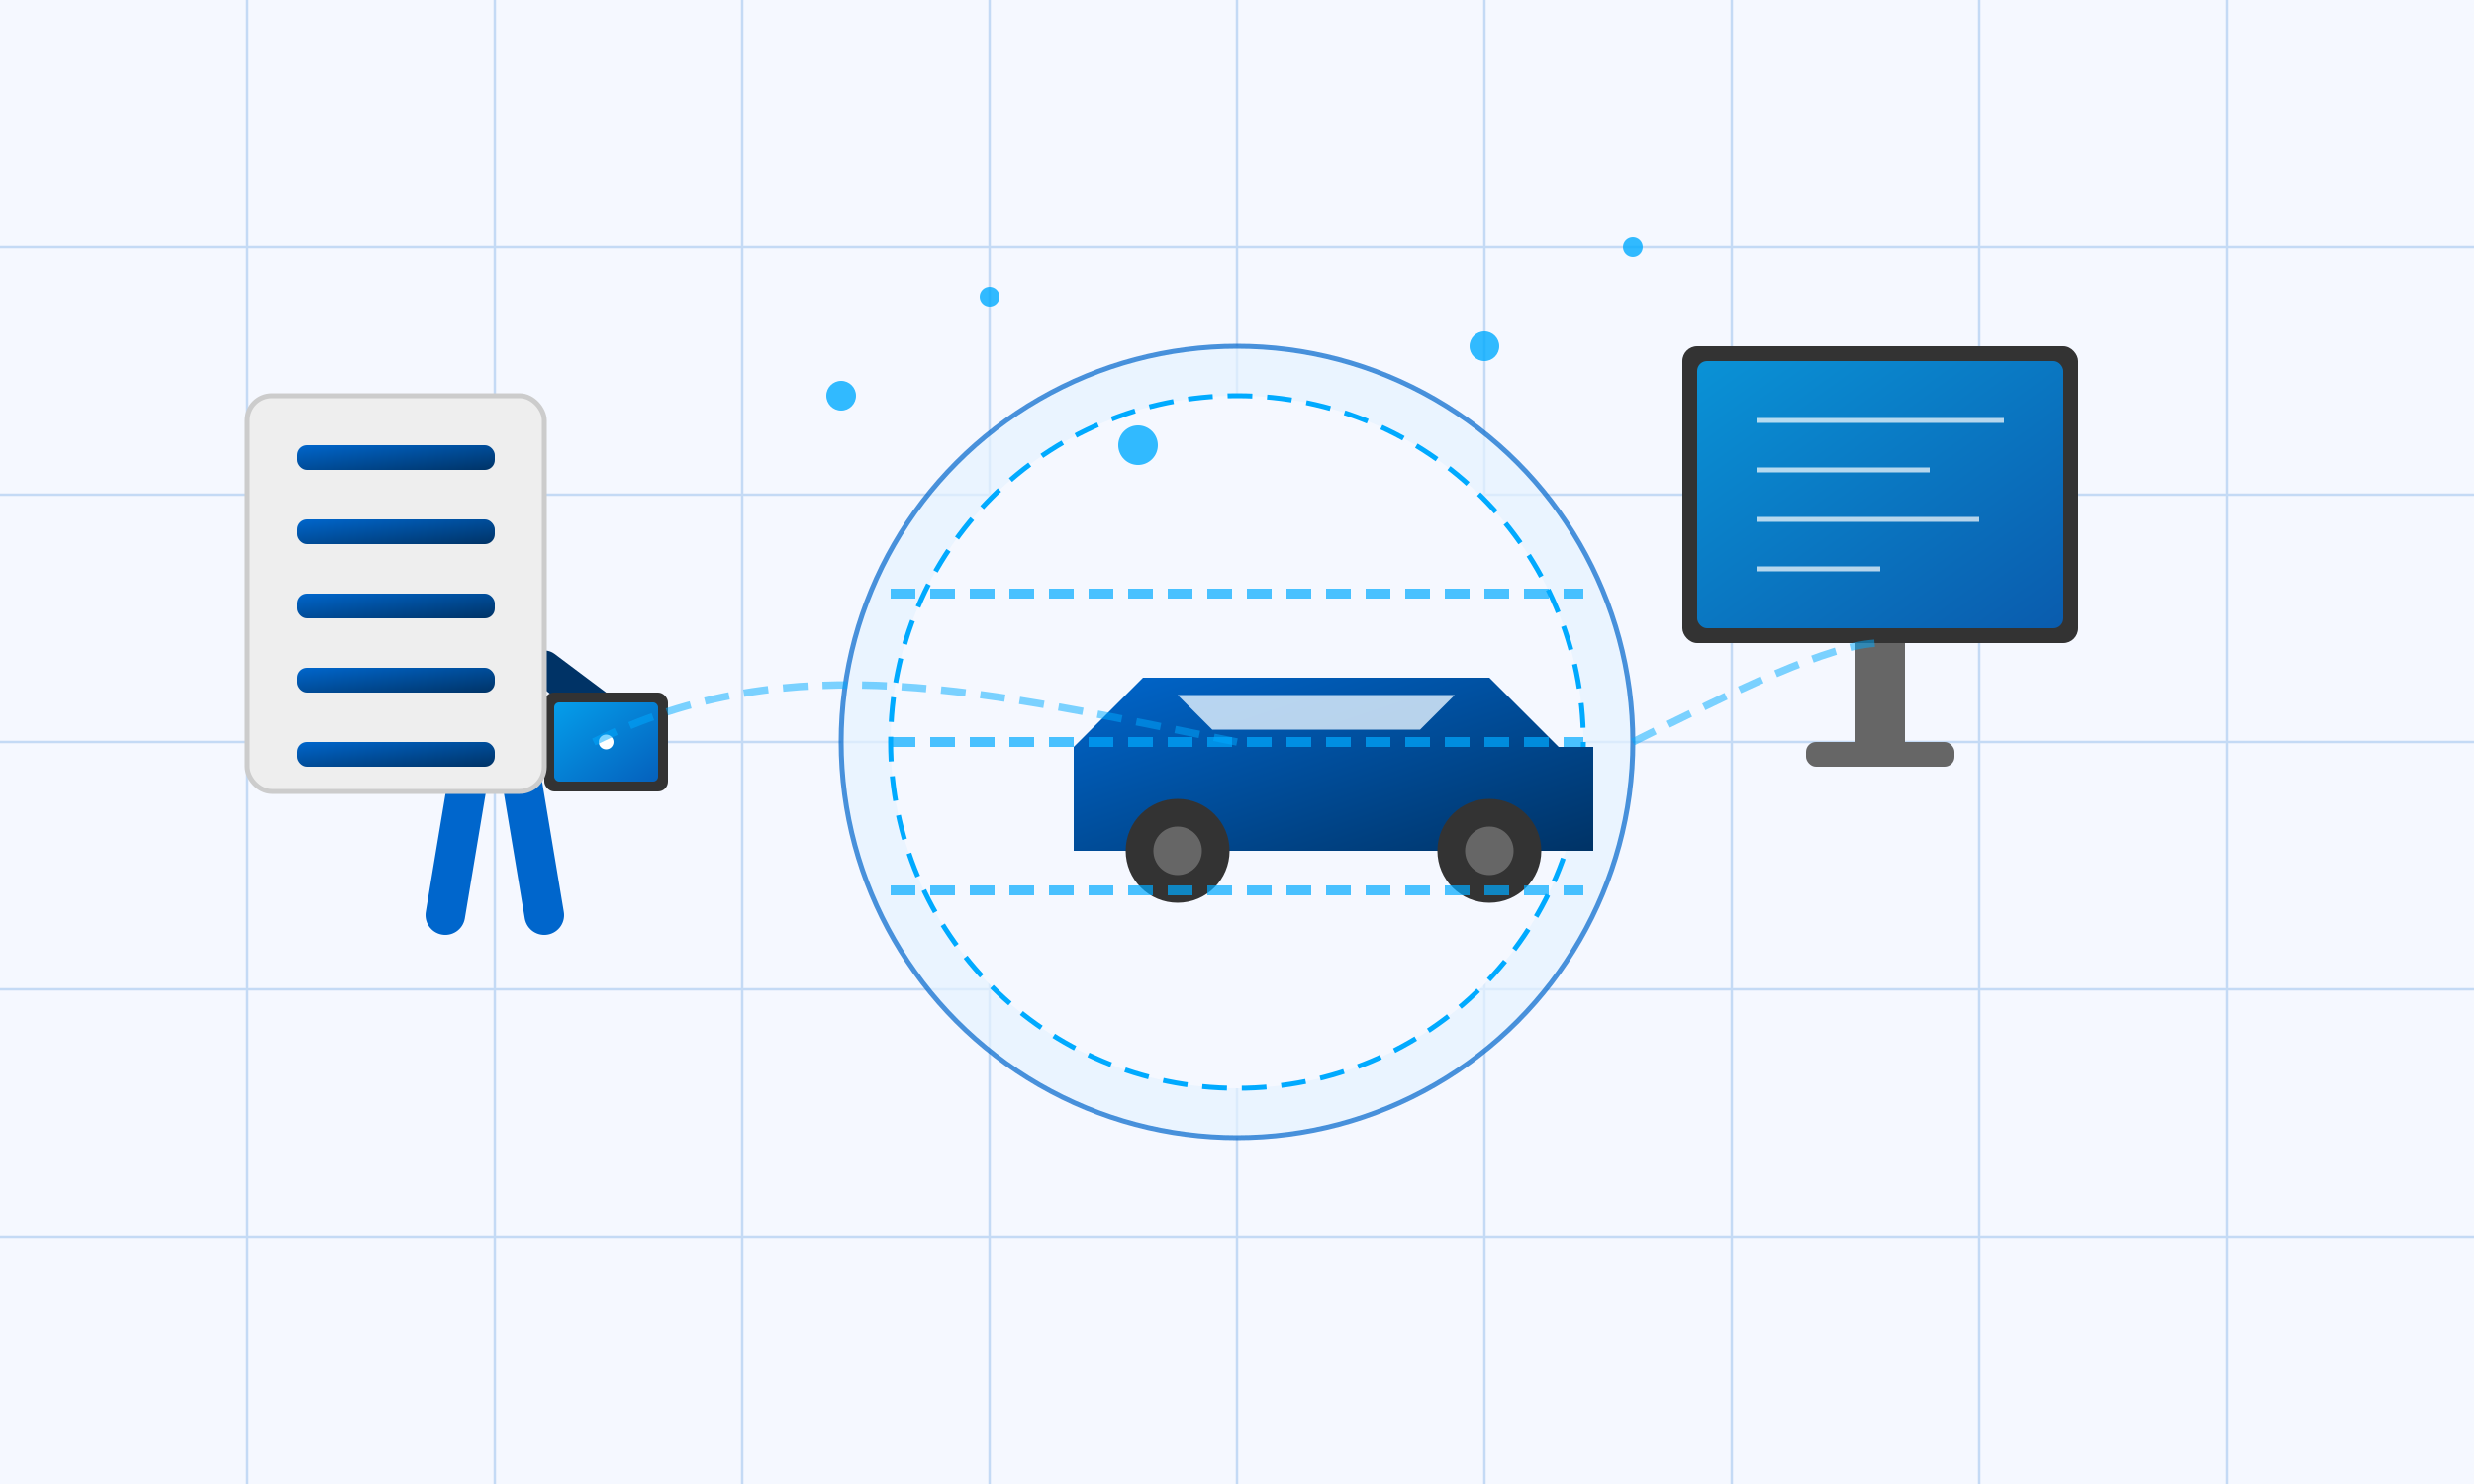 <svg width="500" height="300" viewBox="0 0 500 300" xmlns="http://www.w3.org/2000/svg">
  <defs>
    <linearGradient id="bgGradient" x1="0%" y1="0%" x2="100%" y2="100%">
      <stop offset="0%" stop-color="#0066cc" />
      <stop offset="100%" stop-color="#003366" />
    </linearGradient>
    <linearGradient id="screenGradient" x1="0%" y1="0%" x2="100%" y2="100%">
      <stop offset="0%" stop-color="#00aaff" />
      <stop offset="100%" stop-color="#0066cc" />
    </linearGradient>
    <filter id="glow" x="-20%" y="-20%" width="140%" height="140%">
      <feGaussianBlur stdDeviation="3" result="blur" />
      <feComposite in="SourceGraphic" in2="blur" operator="over" />
    </filter>
  </defs>
  
  <!-- Background -->
  <rect width="500" height="300" fill="#f5f8ff" />
  
  <!-- Futuristic grid -->
  <g stroke="#0066cc" stroke-width="0.5" opacity="0.2">
    <line x1="0" y1="50" x2="500" y2="50" />
    <line x1="0" y1="100" x2="500" y2="100" />
    <line x1="0" y1="150" x2="500" y2="150" />
    <line x1="0" y1="200" x2="500" y2="200" />
    <line x1="0" y1="250" x2="500" y2="250" />
    
    <line x1="50" y1="0" x2="50" y2="300" />
    <line x1="100" y1="0" x2="100" y2="300" />
    <line x1="150" y1="0" x2="150" y2="300" />
    <line x1="200" y1="0" x2="200" y2="300" />
    <line x1="250" y1="0" x2="250" y2="300" />
    <line x1="300" y1="0" x2="300" y2="300" />
    <line x1="350" y1="0" x2="350" y2="300" />
    <line x1="400" y1="0" x2="400" y2="300" />
    <line x1="450" y1="0" x2="450" y2="300" />
  </g>
  
  <!-- Main tech area -->
  <g transform="translate(250, 150)">
    <!-- Central diagnostic hub -->
    <circle cx="0" cy="0" r="80" fill="#e6f3ff" stroke="#0066cc" stroke-width="1" opacity="0.7" />
    <circle cx="0" cy="0" r="70" fill="#f5f8ff" stroke="#00aaff" stroke-width="1" stroke-dasharray="5,3" />
    
    <!-- Car silhouette -->
    <g transform="translate(-40, -20) scale(0.7)">
      <!-- Car body -->
      <path d="M10,30 L30,10 L130,10 L150,30 L160,30 L160,60 L10,60 L10,30" fill="url(#bgGradient)" />
      
      <!-- Car windows -->
      <path d="M40,15 L50,25 L110,25 L120,15" fill="#e6f3ff" opacity="0.8" />
      
      <!-- Car wheels -->
      <circle cx="40" cy="60" r="15" fill="#333" />
      <circle cx="40" cy="60" r="7" fill="#666" />
      <circle cx="130" cy="60" r="15" fill="#333" />
      <circle cx="130" cy="60" r="7" fill="#666" />
    </g>
    
    <!-- Scanner beams -->
    <g opacity="0.7">
      <line x1="-70" y1="-30" x2="70" y2="-30" stroke="#00aaff" stroke-width="2" stroke-dasharray="5,3" />
      <line x1="-70" y1="0" x2="70" y2="0" stroke="#00aaff" stroke-width="2" stroke-dasharray="5,3" />
      <line x1="-70" y1="30" x2="70" y2="30" stroke="#00aaff" stroke-width="2" stroke-dasharray="5,3" />
    </g>
  </g>
  
  <!-- Technician with tablet -->
  <g transform="translate(100, 170)">
    <!-- Technician body -->
    <rect x="-10" y="-45" width="20" height="30" rx="5" fill="#003366" />
    <circle cx="0" cy="-55" r="10" fill="#f4d1a6" />
    
    <!-- Arms -->
    <line x1="-10" y1="-35" x2="-25" y2="-20" stroke="#003366" stroke-width="7" stroke-linecap="round" />
    <line x1="10" y1="-35" x2="30" y2="-20" stroke="#003366" stroke-width="7" stroke-linecap="round" />
    
    <!-- Legs -->
    <line x1="-5" y1="-15" x2="-10" y2="15" stroke="#0066cc" stroke-width="8" stroke-linecap="round" />
    <line x1="5" y1="-15" x2="10" y2="15" stroke="#0066cc" stroke-width="8" stroke-linecap="round" />
    
    <!-- Tablet -->
    <rect x="10" y="-30" width="25" height="20" rx="2" fill="#333" />
    <rect x="12" y="-28" width="21" height="16" rx="1" fill="url(#screenGradient)" opacity="0.9" />
    <circle cx="22.5" cy="-20" r="1.5" fill="#fff" />
  </g>
  
  <!-- Digital screens and interfaces -->
  <g transform="translate(380, 100)">
    <!-- Main monitor -->
    <rect x="-40" y="-30" width="80" height="60" rx="3" fill="#333" />
    <rect x="-37" y="-27" width="74" height="54" rx="2" fill="url(#screenGradient)" opacity="0.8" />
    
    <!-- Data visualization elements -->
    <line x1="-25" y1="-15" x2="25" y2="-15" stroke="#fff" stroke-width="1" opacity="0.7" />
    <line x1="-25" y1="-5" x2="10" y2="-5" stroke="#fff" stroke-width="1" opacity="0.7" />
    <line x1="-25" y1="5" x2="20" y2="5" stroke="#fff" stroke-width="1" opacity="0.7" />
    <line x1="-25" y1="15" x2="0" y2="15" stroke="#fff" stroke-width="1" opacity="0.7" />
    
    <!-- Support stand -->
    <rect x="-5" y="30" width="10" height="20" fill="#666" />
    <rect x="-15" y="50" width="30" height="5" rx="2" fill="#666" />
  </g>
  
  <!-- High-tech tools -->
  <g transform="translate(50, 80)">
    <!-- Tool panel -->
    <rect x="0" y="0" width="60" height="80" rx="5" fill="#eee" stroke="#ccc" stroke-width="1" />
    
    <!-- Tools -->
    <rect x="10" y="10" width="40" height="5" rx="2" fill="url(#bgGradient)" />
    <rect x="10" y="25" width="40" height="5" rx="2" fill="url(#bgGradient)" />
    <rect x="10" y="40" width="40" height="5" rx="2" fill="url(#bgGradient)" />
    <rect x="10" y="55" width="40" height="5" rx="2" fill="url(#bgGradient)" />
    <rect x="10" y="70" width="40" height="5" rx="2" fill="url(#bgGradient)" />
  </g>
  
  <!-- Tech connection lines -->
  <g stroke="#00aaff" stroke-width="1.5" opacity="0.5" stroke-dasharray="5,3">
    <path d="M120,150 C160,130 200,140 250,150" fill="none" />
    <path d="M330,150 C350,140 370,130 380,130" fill="none" />
  </g>
  
  <!-- Decorative tech elements -->
  <g fill="#00aaff" opacity="0.8" filter="url(#glow)">
    <circle cx="170" cy="80" r="3" />
    <circle cx="200" cy="60" r="2" />
    <circle cx="230" cy="90" r="4" />
    <circle cx="300" cy="70" r="3" />
    <circle cx="330" cy="50" r="2" />
  </g>
</svg>
